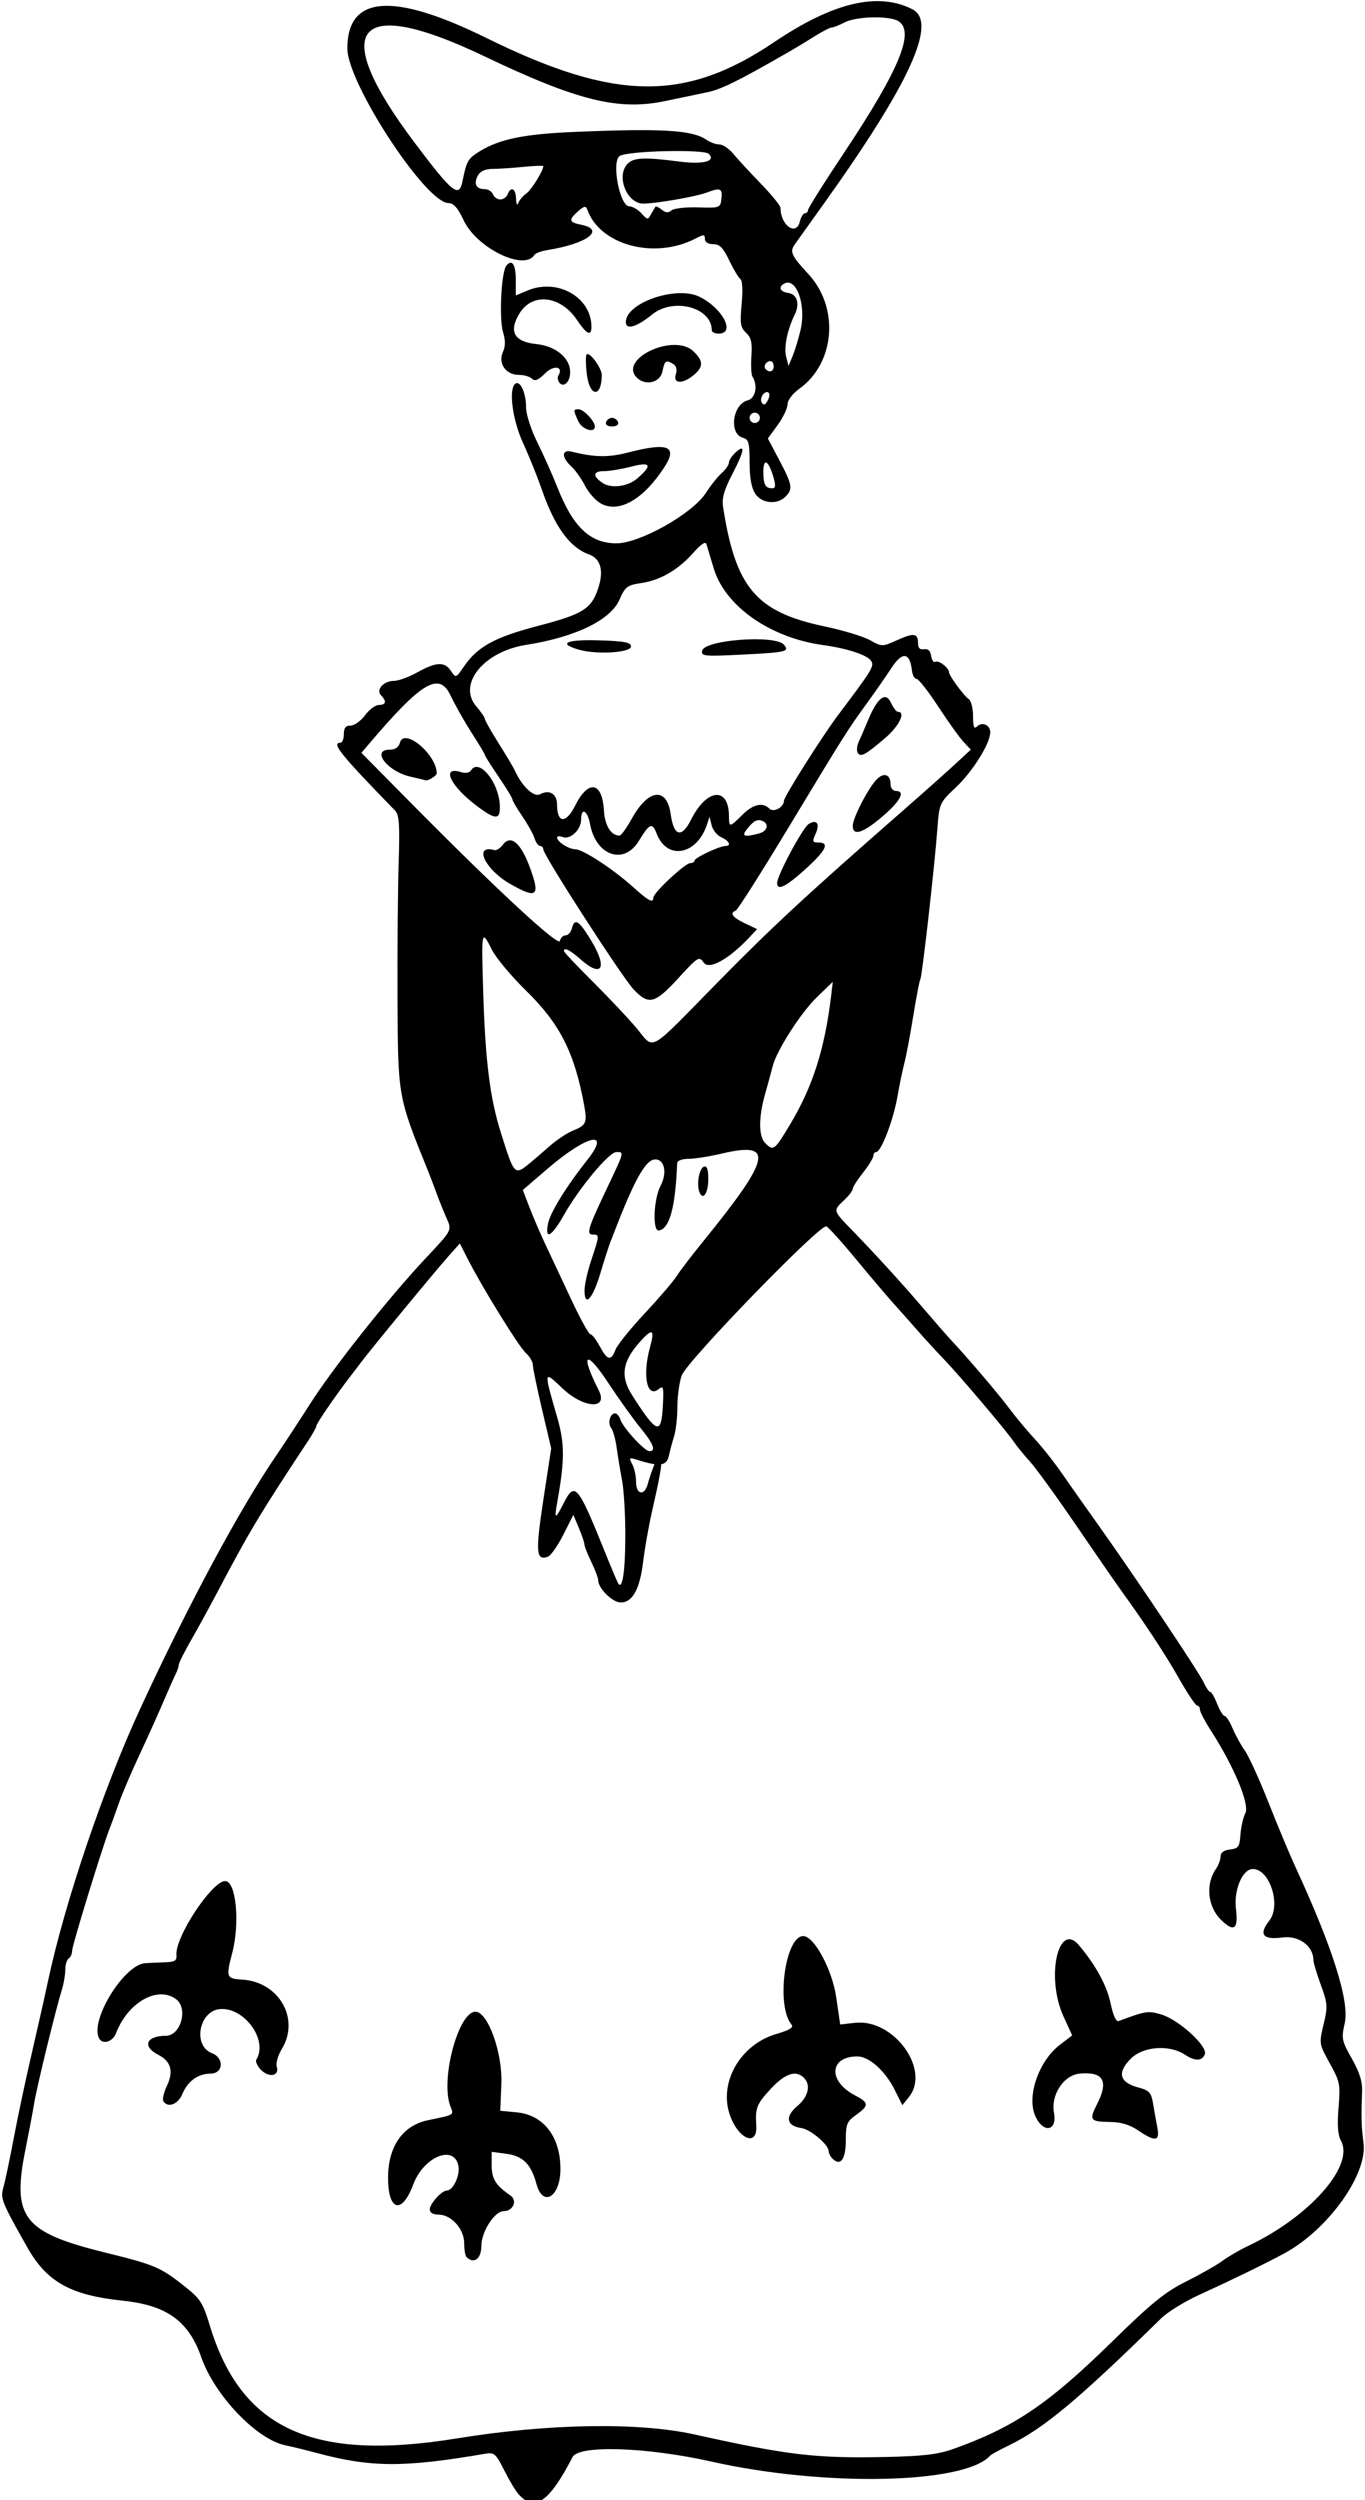 <?xml version="1.0" encoding="UTF-8" standalone="no"?>
<svg xmlns:rdf="http://www.w3.org/1999/02/22-rdf-syntax-ns#" xmlns="http://www.w3.org/2000/svg" height="727" viewBox="0 0 397 727" width="397" version="1.1" xmlns:cc="http://creativecommons.org/ns#" xmlns:dc="http://purl.org/dc/elements/1.1/">
<path d="m150.77 725.25c-0.848-0.963-2.72-4.103-4.162-6.98-2.359-4.708-2.894-5.183-5.364-4.758-23.8 4.09-33.33 4.05-49.24-0.23-3.025-0.81-7.085-1.8-9.022-2.2-8.35-1.73-20.537-14.48-24.437-25.58-4.073-11.98-11.887-15.28-22.908-16.49-15.094-1.56-22.021-5.44-27.707-15.51-7.545-13.36-7.874-14.19-6.919-17.53 0.508-1.771 1.865-8.228 3.015-14.347 1.151-6.12 3.454-16.975 5.118-24.123 1.664-7.148 3.841-16.823 4.838-21.5 4.838-22.706 16.079-55.912 26.744-79.004 13.96-30.227 28.92-58.081 39.565-73.668 2.317-3.392 6.764-10.172 9.883-15.065 6.687-10.493 22.486-30.435 33.213-41.924 8.479-9.08 8.13-8.37 6.234-12.692-0.761-1.733-1.953-4.726-2.65-6.651-0.697-1.925-1.814-4.85-2.481-6.5-8.815-21.781-8.751-21.415-8.876-50.415-0.06-14.072 0.089-31.719 0.332-39.215 0.355-10.964 0.16-13.919-1-15.111-15.902-16.34-18.663-19.76-15.94-19.76 0.55 0 1-1.125 1-2.5 0-1.821 0.535-2.5 1.97-2.5 1.083 0 2.968-1.35 4.188-3s3.033-3 4.03-3c2.076 0 2.332-1.079 0.654-2.758-1.621-1.621 0.692-4.242 3.745-4.242 1.288 0 4.357-1.125 6.82-2.5 5.475-3.057 7.917-3.151 9.758-0.378 1.395 2.101 1.433 2.088 3.734-1.27 3.994-5.83 8.964-8.549 21.702-11.876 12.963-3.386 15.399-4.916 17.381-10.922 1.692-5.125 0.729-8.603-2.726-9.846-5.565-2.002-9.919-8.007-13.689-18.879-1.302-3.756-3.763-9.857-5.467-13.557-3.119-6.771-4.262-15.935-2.15-17.241 1.414-0.874 3.05 2.843 3.05 6.928 0 2.057 1.423 6.463 3.333 10.316 1.833 3.699 4.391 9.425 5.685 12.725 4.606 11.75 9.577 16.5 17.267 16.5 6.838 0 22.224-8.691 26.052-14.716 1.323-2.081 3.363-4.641 4.534-5.689 1.17-1.04 2.13-2.44 2.13-3.09 0-0.655 0.9-2.005 2-3 2.881-2.607 2.506-0.391-1.108 6.554-2.262 4.346-2.973 6.853-2.613 9.209 3.61 23.612 9.6 30.694 29.508 34.884 5.342 1.124 11.297 2.926 13.232 4.003 3.498 1.947 3.546 1.947 7.956-0.027 4.879-2.184 6.025-1.998 6.025 0.98 0 1.336 0.572 1.889 1.75 1.691 1.171-0.197 1.856 0.455 2.071 1.971 0.177 1.246 0.743 2.005 1.258 1.686 0.902-0.558 3.921 1.766 3.921 3.018 0 0.986 4.385 6.957 5.75 7.831 0.688 0.44 1.25 2.667 1.25 4.95 0 3.067 0.293 3.858 1.122 3.028 1.509-1.509 3.878-0.483 3.878 1.68 0 3.212-5.096 11.373-9.979 15.98-4.776 4.507-4.842 4.653-5.398 12.062-0.84 11.187-4.428 42.872-4.953 43.742-0.252 0.417-1.184 5.258-2.072 10.758-0.888 5.5-2.034 11.575-2.546 13.5-0.512 1.925-1.443 6.425-2.068 10-1.189 6.795-4.729 16-6.154 16-0.456 0-0.829 0.498-0.829 1.106 0 0.608-1.35 2.811-3 4.894s-3 4.207-3 4.72c0 0.512-1.125 1.989-2.5 3.28-3.259 3.062-3.281 2.98 2.25 8.665 6.827 7.018 14.894 15.869 21.142 23.198 2.984 3.5 6.366 7.372 7.516 8.604 5.255 5.632 13.8 15.66 17.149 20.125 2.024 2.699 5.366 6.707 7.427 8.907s5.615 6.7 7.898 10 7.037 10.05 10.565 15c10.618 14.9 29.309 42.813 30.634 45.75 0.682 1.512 1.534 2.75 1.893 2.75 0.359 0 1.271 1.575 2.026 3.5 0.755 1.925 1.733 3.5 2.173 3.5 0.44 0 1.469 1.601 2.287 3.558 0.818 1.957 2.426 4.878 3.575 6.491 1.149 1.613 4.264 8.45 6.922 15.192 2.658 6.742 6.187 15.184 7.841 18.759 10.73 23.188 15.735 39.023 14.31 45.283-1.025 4.503-0.904 5.11 2.058 10.358 2.289 4.056 3.101 6.704 2.978 9.717-0.295 7.253-0.216 10.03 0.416 14.748 1.24 9.252-10.5 25.523-23.325 32.325-6.437 3.414-15.204 7.678-24.427 11.88-4.23 1.927-9.225 5.008-11.099 6.846-24.097 23.633-34.084 31.97-44.21 36.904-2.75 1.34-5.225 2.69-5.5 2.999-7.353 8.28-48.046 9.172-81 1.776-18.919-4.246-38.644-4.898-40.484-1.337-6.8 13.159-11.063 16.069-15.747 10.75zm126.28-13.031c17.859-6.352 27.724-13.008 46.45-31.34 11.457-11.217 15.362-14.386 21.5-17.447 4.125-2.058 8.85-4.742 10.5-5.966s5.025-3.184 7.5-4.357c17.872-8.467 30.942-23.243 27.029-30.556-0.934-1.745-1.147-4.598-0.722-9.667 0.566-6.754 0.411-7.537-2.549-12.881-3.116-5.626-3.137-5.753-1.805-11.305 1.243-5.183 1.182-6.068-0.803-11.51-1.18-3.24-2.15-6.45-2.15-7.14 0-4.17-4.228-7.279-9.032-6.642-5.697 0.756-6.96-0.879-3.792-4.907 3.494-4.441 0.125-15.002-4.785-15.002-3.04 0-5.606 6.091-4.918 11.676 0.73 5.93-0.625 6.826-4.485 2.967-3.757-3.757-4.381-10.317-1.388-14.59 0.769-1.099 1.399-2.767 1.399-3.708 0-1.123 0.945-1.82 2.75-2.027 2.433-0.28 2.782-0.778 3.027-4.316 0.152-2.2 0.798-5.026 1.435-6.281 1.28-2.519-3.277-13.443-9.937-23.823-1.81-2.81-3.28-5.62-3.28-6.25s-0.36-1.15-0.8-1.15c-0.441 0-2.781-3.487-5.201-7.75-4.071-7.171-9.821-15.919-16.925-25.75-1.59-2.2-7.494-10.75-13.121-19-5.627-8.25-11.66-16.575-13.408-18.5-1.748-1.925-3.823-4.463-4.612-5.641-2.084-3.112-15.663-19.152-20.387-24.081-2.226-2.322-5.622-6.02-7.546-8.219-1.925-2.198-5.075-5.743-7-7.878s-6.875-7.973-11-12.973c-4.125-5-8.019-9.312-8.652-9.581-1.808-0.769-40.611 39.228-42.078 43.372-0.682 1.925-1.246 6.02-1.254 9.101-0.008 3.08-0.428 6.905-0.932 8.5-0.505 1.595-1.2 4.184-1.545 5.753-0.66 3-2.682 3.237-9.401 1.104-2.155-0.684-2.265-0.567-1.25 1.33 0.612 1.144 1.113 3.46 1.113 5.146 0 3.804 2.507 4.166 3.429 0.495 0.355-1.414 2.691-8.378 3.358-8.142 1.451 0.513-0.089 7.076-2.249 16.713-0.925 4.125-2.047 10.537-2.494 14.249-0.96 7.91-3.08 11.75-6.5 11.75-2.39 0-6.55-4.1-6.55-6.45 0-0.648-0.9-3.04-2-5.317s-2-4.556-2-5.066-0.726-2.664-1.614-4.788l-1.614-3.862-2.926 5.786c-1.609 3.183-3.613 6.05-4.454 6.373-3.469 1.331-3.681-1.249-1.353-16.509l2.285-14.984-2.671-11.343c-1.469-6.239-2.667-12.061-2.663-12.938 0.005-0.877-0.918-2.433-2.05-3.458-2.068-1.872-12.703-19.087-16.925-27.397l-2.261-4.45-3.127 3.502c-4.036 4.519-23.164 27.745-25.86 31.398-0.406 0.55-1.779 2.35-3.051 4-4.259 5.54-9.71 13.51-9.71 14.21 0 0.382-1.057 2.293-2.349 4.248-13.981 21.15-17.092 26.33-26.424 44.05-2.172 4.12-5.587 10.36-7.588 13.85-2.002 3.49-3.639 6.76-3.639 7.26 0 0.505-0.395 1.699-0.879 2.654-0.483 0.955-2.128 4.661-3.656 8.236s-4.672 10.55-6.988 15.5c-2.316 4.95-4.993 11.25-5.95 14-0.956 2.75-2.102 5.9-2.545 7-1.978 4.907-10.983 34.171-10.983 35.691 0.001 0.93-0.449 1.97-0.999 2.31-0.55 0.34-1 1.797-1 3.238s-0.428 4.002-0.951 5.691c-1.839 5.94-7.26 28.12-8.079 33.07-0.455 2.75-1.603 8.82-2.549 13.5-4.016 19.83-0.702 24.14 23.079 30.01 14.614 3.608 16.12 4.247 23.234 9.871 4.525 3.577 5.301 4.782 7.274 11.31 9.134 30.215 29.972 39.73 71.993 32.873 26.41-4.31 52.727-4.742 69-1.134 27.211 6.034 35.21 6.979 55.5 6.553 10.836-0.227 15.254-0.739 19.55-2.267zm-141.38-55.89c-0.37-0.36-0.67-2.18-0.67-4.04 0-4.12-3.75-8.29-7.45-8.29-1.6 0-2.55-0.56-2.55-1.5 0-1.675 3.462-5.5 4.977-5.5 1.815 0 3.885-4.456 3.343-7.197-1.246-6.301-10.128-2.628-13.129 5.428-3.312 8.89-7.372 7.748-7.325-2.061 0.043-9.047 4.275-15.096 11.634-16.628 7.912-1.648 7.508-1.391 6.471-4.119-2.93-7.69 2.33-27.42 7.31-27.42 3.626 0 7.914 11.967 7.538 21.036l-0.322 7.763 4.783 0.457c7.82 0.74 12.72 7.1 12.72 16.49 0 8.091-5.109 11.276-6.974 4.348-1.558-5.784-3.908-8.135-8.786-8.789l-4.24-0.57v3.957c0 3.914 1.184 5.81 5.462 8.744 2.126 1.458 0.768 4.562-1.996 4.562-2.623 0-6.466 5.989-6.466 10.077 0 3.79-2.169 5.421-4.333 3.257zm106.45-28.61c-0.62-0.62-1.12-1.62-1.12-2.23 0-1.818-5.311-6.291-7.898-6.652-4.34-0.606-4.888-3.303-1.289-6.332 3.299-2.776 4.112-6.178 1.987-8.303-2.324-2.324-5.501-1.248-9.673 3.278-4.082 4.429-4.502 5.503-4.168 10.673 0.389 6.029-4.917 4.144-7.52-2.672-3.647-9.551 2.679-20.901 13.391-24.026 3.919-1.143 5.07-1.872 4.348-2.754-4.53-5.53-1.82-25.7 3.45-25.7 3.158 0 8.407 9.742 9.578 17.776l1.157 7.937 4.301-0.485c11.287-1.272 22.103 13.661 15.659 21.619l-1.884 2.326-2.265-4.535c-2.73-5.46-7.42-9.64-10.82-9.64-8.212 0-8.599 7.243-0.608 11.372 4.016 2.075 4.053 2.92 0.25 5.628-2.69 1.916-3 2.686-3 7.461 0 5.461-1.561 7.578-3.878 5.261zm88.88-8.22c-2.377-1.62-4.97-2.403-8.083-2.442-5.921-0.074-6.235-0.513-3.795-5.297 3.366-6.597 1.794-9.352-5.01-8.781-4.713 0.395-8.547 6.183-7.565 11.421 0.998 5.32-3.098 6.076-5.412 0.998-2.614-5.737 0.947-16.071 7.176-20.822l3.526-2.69-2.524-5.514c-5.188-11.331-1.55-27.934 4.528-20.67 4.952 5.917 8.112 11.756 9.2 16.996 0.701 3.377 1.574 5.285 2.295 5.016 7.941-2.951 8.598-3.051 12.458-1.895 5.057 1.515 13.508 9.229 12.626 11.526-0.793 2.066-2.8 2.107-5.832 0.121-4.52-2.962-12.116-2.4-15.676 1.16-4.048 4.047-3.357 6.908 2.016 8.355 3.36 0.905 3.883 1.467 4.443 4.772 0.349 2.061 0.909 5.209 1.245 6.997 0.746 3.976-0.616 4.157-5.617 0.75zm-283.49-8.49c-0.336-0.544 0.126-2.542 1.027-4.441 2.035-4.288 1.223-7.127-2.605-9.107-4.656-2.4-3.374-5.46 2.293-5.46 4.318 0 6.577-7.914 3.029-10.608-5.357-4.066-14.065 0.843-17.526 9.881-0.919 2.4-3.72 3.345-4.809 1.623-3.108-4.915 7.057-21.658 13.372-22.024 1.217-0.07 3.788-0.183 5.713-0.25 2.859-0.1 3.467-0.488 3.319-2.122-0.467-5.154 10.31-21.5 14.174-21.5 3.147 0 4.34 12.11 2.055 20.861-1.872 7.172-1.748 7.501 2.939 7.801 10.701 0.685 16.806 11.424 11.469 20.177-1.119 1.836-1.779 4.146-1.466 5.132 0.854 2.69-2.182 3.338-4.55 0.971-1.108-1.108-1.733-2.468-1.39-3.023 3.476-5.624-3.429-15.245-10.544-14.69-6.15 0.48-8.031 10.672-2.366 12.826 3.631 1.38 3.309 5.947-0.418 5.947-3.632 0-6.643 2.187-8.206 5.96-1.239 2.992-4.238 4.108-5.51 2.051zm134.36-164.51c0.006-6.05-0.42-13.25-0.946-16s-1.233-7.025-1.571-9.5c-0.338-2.475-1.056-5.057-1.596-5.737-1.103-1.391-0.333-4.263 1.144-4.263 0.53 0 1.223 0.816 1.54 1.814 0.755 2.378 7.013 9.186 8.444 9.186 2.014 0 1.174-2.151-2.681-6.861-2.088-2.551-6.25-8.369-9.25-12.928-6.598-10.028-8.337-8.786-2.837 2.026 2.96 5.818-4.414 5.361-10.702-0.664-5.318-5.095-5.317-5.101-1.397 8.427 2.221 7.666 2.251 12.502 0.149 24.25-1.035 5.784-0.787 5.886 1.833 0.75 3.191-6.256 4.101-5.158 12.012 14.5 1.771 4.4 3.47 8.42 3.776 8.934 1.236 2.072 2.072-3.524 2.082-13.934zm10.935-37.997c0.267-5.115 0.117-5.683-1.206-4.585-3.446 2.86-4.839-3.913-2.52-12.262 1.425-5.132 0.667-5.522-2.923-1.504-5.207 5.828-5.823 10.098-2.257 15.654 7.247 11.292 8.439 11.653 8.907 2.697zm-13.807-15.996c0.521-1.371 4.342-6.123 8.491-10.559 4.149-4.436 8.304-9.277 9.235-10.757 0.93-1.48 4.431-6.066 7.78-10.191 19.812-24.407 20.819-29.173 5.391-25.537-3.516 0.829-7.856 1.514-9.643 1.522-1.898 0.009-3.271 0.535-3.3 1.265-0.519 12.837-2.178 18.978-5.29 19.577-1.948 0.375-1.612-9.009 0.466-13.011 2.046-3.94 1.075-7.972-1.838-7.632-2.603 0.304-5.85 6.124-11.334 20.316-0.425 1.1-1.121 2.9-1.547 4-0.426 1.1-1.708 5.114-2.85 8.92-2.212 7.374-4.557 9.854-4.557 4.819 0-1.611 0.889-5.585 1.975-8.833 2.405-7.19 2.418-7.405 0.457-7.405-2.009 0-1.47-1.757 4.2-13.693 4.998-10.521 4.945-10.312 2.617-10.294-2.131 0.016-10.763 10.374-15.198 18.237-3.615 6.41-5.658 7.528-4.663 2.552 0.643-3.213 5.319-10.797 11.331-18.376 7.232-9.116 0.073-7.507-11.706 2.631l-6.965 5.995 2.012 5.224c1.107 2.873 3.291 7.924 4.854 11.224 1.563 3.3 4.893 10.388 7.4 15.75 2.507 5.362 4.934 9.75 5.394 9.75 0.46 0 1.684 1.575 2.721 3.5 2.233 4.146 3.286 4.378 4.567 1.007zm24.421-45.859c-0.887-2.311-0.052-6.95 1.332-7.404 0.861-0.283 1.25 0.842 1.25 3.614 0 4.129-1.568 6.431-2.582 3.79zm-49.109-8.585c1.043-0.86 3.538-3.009 5.543-4.777 2.006-1.768 4.997-3.767 6.647-4.443 4.075-1.67 4.344-2.286 3.351-7.67-2.793-15.139-7.045-23.499-16.814-33.054-4.284-4.19-8.753-9.531-9.933-11.869-3.077-6.097-3.119-5.9-2.575 12 0.619 20.351 1.961 31.049 5.178 41.25 3.923 12.441 3.912 12.43 8.602 8.563zm75.32-10.81c6.705-11.103 10.233-22.106 12.106-37.75l0.479-4-4.652 4.5c-4.672 4.519-11.734 15.559-12.845 20.079-0.327 1.332-1.294 4.882-2.149 7.889-1.986 6.988-1.98 12.464 0.017 14.461 2.344 2.344 2.628 2.136 7.044-5.179zm-21.035-41.47c16.321-16.596 25.59-25.178 55.022-50.944 5.444-4.766 11.887-10.505 14.318-12.754l4.421-4.089-2.113-2.249c-1.162-1.237-4.501-5.9-7.421-10.363-2.919-4.463-5.758-8.061-6.308-7.997s-1.139-1.088-1.309-2.56c-0.596-5.156-2.783-5.402-5.879-0.663-1.546 2.367-4.837 7.093-7.311 10.503-5.585 7.695-6.182 8.642-23.214 36.837-7.642 12.65-14.32 23.15-14.84 23.333-1.849 0.651-0.897 1.962 2.644 3.642l3.59 1.704-2.34 2.494c-5.887 6.275-11.644 9.445-13.176 7.257-1.353-1.932-1.651-1.75-7.404 4.528-6.83 7.454-8.574 7.897-12.967 3.292-3.32-3.48-26.29-39.08-26.29-40.75 0-0.55-0.42-1-0.93-1-0.513 0-1.25-1.012-1.637-2.25-0.387-1.238-1.993-4.131-3.567-6.43-1.575-2.299-2.863-4.495-2.863-4.879 0-0.384-1.8-3.336-4-6.559s-4-6.075-4-6.338c0-0.263-1.691-3.094-3.758-6.292s-4.873-8.163-6.236-11.034c-3.306-6.963-8.368-3.953-23.713 14.102l-2.208 2.598 14.208 14.376c24.837 25.13 43.175 42.122 43.531 40.333 0.178-0.894 0.913-1.626 1.633-1.626 0.721 0 1.545-0.9 1.833-2 0.826-3.158 2.045-2.401 5.612 3.485 4.846 7.996 3.201 11.011-3.016 5.531-3.23-2.84-4.89-3.67-4.89-2.45 0 0.309 3.712 4.252 8.25 8.761s10.247 10.557 12.687 13.438c5.602 6.614 2.93 8.081 23.644-12.982zm-60.31-28.8c-7.297-4.185-10.653-11.495-4.491-9.782 0.593 0.165 1.708-0.545 2.478-1.577 2.219-2.975 5.131-0.603 7.704 6.276 3.287 8.79 2.304 9.669-5.691 5.084zm77.74-0.23c0.021-2.239 7.442-16.082 9.19-17.145 2.387-1.451 3.332-0.073 1.982 2.89-1.008 2.213-0.911 2.504 0.838 2.504 3.349 0 2.239 2.276-3.765 7.719-5.716 5.182-8.268 6.429-8.245 4.031zm21.99-16.6c0-2.272 4.485-10.967 6.974-13.52 2.078-2.131 4.026-1.439 4.026 1.43 0 1.067 0.675 1.941 1.5 1.941 2.936 0 1.423 2.912-3.858 7.423-5.68 4.86-8.64 5.79-8.64 2.73zm-109-5.531c-8.015-5.93-10.959-12.009-4.88-10.08 1.27 0.403 2.433 0.186 2.88-0.538 2.243-3.63 8.029 3.378 8.349 10.112 0.205 4.315-1.064 4.416-6.349 0.506zm-19.591-8.753c-6.78-1.53-11.64-7.87-6.03-7.87 1.542 0 2.568-0.706 2.906-2 1.188-4.544 10.71 3.375 10.71 8.908 0 0.72-2.747 2.357-3.332 1.985-0.092-0.059-2.009-0.521-4.259-1.027zm130.04-6.949c-0.377-0.609-0.235-2.077 0.314-3.262s1.789-4.054 2.756-6.375c2.698-6.476 5.084-8.246 6.607-4.903 0.657 1.443 1.573 2.623 2.035 2.623 2.347 0 0.31 4.17-3.712 7.598-5.823 4.963-7.156 5.683-8 4.319zm-59.45 42.11c0-1.4 9.23-10.03 10.73-10.03 0.7 0 1.27-0.34 1.27-0.76 0-0.81 7.3-4.24 9.01-4.24 1.779 0 1.047-1.502-1.224-2.513-1.22-0.543-2.49-2.112-2.824-3.487l-0.606-2.5-0.746 2.255c-2.955 8.941-11.655 10.511-14.646 2.644-1.266-3.329-2.057-3.002-5.173 2.132-4.327 7.131-12.463 4.346-14.19-4.857-0.77-4.08-2.6-5.02-2.6-1.33 0 2.931-3.153 5.917-5.355 5.072-0.905-0.347-1.645-0.295-1.645 0.116 0 1.23 3.369 3.401 5.33 3.435 2.261 0.039 11.052 5.8 16.844 11.038 4.426 4.003 5.825 4.731 5.825 3.029zm-6.25-22.99c4.835-8.713 10.208-9.286 11.314-1.207 0.874 6.381 3.178 6.979 5.906 1.534 4.59-9.16 11.03-9.71 11.03-0.94 0 3.235 0.199 3.213 3.846-0.434 3.141-3.141 5.957-3.797 7.912-1.842 1.225 1.225 4.242-0.423 4.242-2.316 0-1.151 11.181-18.843 15.7-24.842 9.998-13.272 10.613-14.28 9.656-15.797-1.08-1.712-6.946-3.642-14.051-4.623-15.343-2.118-28.458-11.325-31.734-22.279-0.955-3.191-1.918-6.386-2.141-7.101-0.255-0.816-1.601 0.064-3.625 2.369-4.44 5.057-9.644 8.134-15.155 8.96-4.275 0.641-4.811 1.045-6.527 4.925-2.612 5.904-12.884 10.858-27.123 13.08-12.3 1.919-20.027 11.443-14.499 17.871 1.374 1.598 2.499 3.24 2.499 3.65 0 0.409 1.803 3.602 4.006 7.095 2.203 3.493 4.308 7.025 4.676 7.85 2.064 4.619 5.56 7.941 7.348 6.984 2.756-1.475 4.969-0.139 4.969 3.001 0 5.47 2.599 5.631 5.245 0.325 3.844-7.708 7.897-7.03 8.394 1.405 0.26 4.405 2.059 7.286 4.552 7.286 0.445 0 2.046-2.23 3.559-4.955zm20.441-48.799c0.615-3.195 21.336-4.725 23.799-1.758 1.685 2.031 0.812 2.229-12.81 2.908-10.329 0.515-11.291 0.414-10.989-1.151zm-35.94-0.34c-6.155-1.817-3.547-2.987 6-2.69 7.428 0.231 9.25 0.583 9.25 1.788 0 1.821-10.114 2.419-15.25 0.902zm52.5 53.467c2.476-0.663 3.02-2.86 0.909-3.67-1.506-0.578-2.531-0.001-4.532 2.55-1.544 1.968-0.615 2.255 3.622 1.12zm-45.994-95.939c-1.51-0.819-3.599-3.163-4.644-5.21-1.044-2.046-2.847-4.578-4.005-5.626-2.868-2.594-2.788-4.982 0.144-4.251 6.683 1.665 10.695 1.725 16.405 0.246 11.601-3.006 14.498-1.859 10.595 4.195-6.09 9.446-13.182 13.529-18.494 10.646zm10.587-7.307c4.441-3.86 3.954-4.908-1.611-3.464-2.842 0.737-6.42 1.341-7.95 1.341-3.326 0-3.576 1.33-0.637 3.389 2.51 1.758 7.419 1.149 10.197-1.265zm34.272 4.411c-1.08-1.64-1.62-4.67-1.62-9.09 0-5.709-0.268-6.699-1.931-7.134-4.158-1.087-3.051-9.772 1.388-10.886 2.277-0.572 3.021-4.321 1.373-6.921-0.349-0.55-0.482-3.244-0.296-5.986 0.264-3.9-0.075-5.371-1.56-6.754-1.633-1.521-1.812-2.687-1.282-8.36 0.363-3.886 0.216-6.861-0.357-7.246-0.53-0.358-1.99-2.79-3.24-5.402-1.78-3.725-2.79-4.75-4.68-4.75-1.49 0-2.41-0.58-2.41-1.526 0-1.348-0.325-1.357-2.791-0.082-11.925 6.167-27.823 1.868-31.432-8.501-0.386-1.109-0.92-1.005-2.631 0.513-2.861 2.539-2.711 3.232 0.854 3.945 7.188 1.438 1.766 5.524-9.759 7.354-1.793 0.285-3.507 0.918-3.809 1.407-2.964 4.795-16.805-1.965-20.603-10.063-1.7-3.624-2.903-4.976-4.453-5.006-6.66-0.129-29.383-34.917-29.372-44.968 0.016-15.452 13.25-16.435 40.496-3.01 37.335 18.397 57.679 18.685 83.639 1.186 17.157-11.565 30.221-14.668 40.216-9.55 7.366 3.771-0.721 21.499-25.831 56.629-3.864 5.405-7.624 10.666-8.357 11.691-1.562 2.183-1.048 3.317 3.944 8.7 9.018 9.725 7.765 25.808-2.592 33.281-2.027 1.463-3.476 3.372-3.492 4.601-0.015 1.156-1.308 3.856-2.872 6l-2.845 3.899 3.345 6.333c3.783 7.163 3.987 8.382 1.773 10.596-2.439 2.439-6.928 1.984-8.814-0.893zm5.333-4.718c-1.42-4.94-2.95-5.81-2.95-1.68 0 3.775 0.582 4.867 2.597 4.867 0.945 0 1.033-0.803 0.351-3.183zm-3.95-17.31c0-0.825-0.675-1.5-1.5-1.5s-1.5 0.675-1.5 1.5 0.675 1.5 1.5 1.5 1.5-0.675 1.5-1.5zm2.575-7.258c-1.016-1.016-2.855 1.497-2.05 2.8 0.551 0.892 1.005 0.762 1.704-0.488 0.524-0.937 0.68-1.977 0.345-2.312zm1.42-7.74c0-0.825-0.423-1.5-0.941-1.5-1.261 0-2.164 1.562-1.365 2.361 1.13 1.13 2.31 0.69 2.31-0.86zm7.827-10.553c1.72-7.385-1.305-15.623-4.917-13.391-1.621 1.002-0.965 2.297 1.33 2.625 2.573 0.367 3.427 3.115 1.929 6.201-2.174 4.477-3.229 9.53-2.551 12.228l0.705 2.811 1.222-2.96c0.672-1.628 1.699-5.009 2.282-7.513zm-0.24-31.447c0.345-1.375 1.029-2.5 1.519-2.5 0.49 0 0.89-0.419 0.89-0.93 0-0.512 4.56-7.773 10.14-16.136 16.59-24.877 21.18-36.085 15.93-38.899-2.86-1.529-12.14-1.245-15.43 0.471-1.58 0.822-3.28 1.494-3.77 1.494-0.498 0-2.726 1.149-4.951 2.554s-5.479 3.376-7.23 4.381c-15.404 8.839-19.843 11.028-24.185 11.925-2.75 0.568-8.15 1.697-12 2.509-13.648 2.879-25.598-0.08-52.765-13.066-37.59-17.966-45.349-8.261-20.15 25.197 11.012 14.622 12.917 16.163 13.906 11.25 1.198-5.955 1.588-6.638 4.97-8.729 5.815-3.594 12.951-5.053 27.742-5.671 25.434-1.064 34.119-0.543 38.265 2.299 1.085 0.743 2.775 1.351 3.757 1.351 0.981 0 2.794 1.225 4.027 2.722s4.831 5.389 7.993 8.649 5.75 6.445 5.75 7.079c0 5.021 4.523 8.3 5.589 4.051zm-41.966-4.393c0.181-0.216 1.014 0.177 1.853 0.872 1.098 0.911 1.886 0.965 2.818 0.191 0.712-0.591 4.199-0.983 7.75-0.872 6.357 0.198 6.461 0.159 6.773-2.549 0.346-3.004-0.323-3.268-4.372-1.729-3.077 1.17-14.762 3.191-18.368 3.178-4.853-0.018-7.997-8.135-4.505-11.628 1.775-1.775 4.862-1.901 14.909-0.607 7.051 0.908 10.822-0.063 8.656-2.228-1.4-1.407-23.46-0.888-25.88 0.608-2.51 1.551-0.03 14.655 2.77 14.655 0.92 0 2.503 0.917 3.517 2.038 1.744 1.927 1.896 1.941 2.803 0.25 0.527-0.983 1.106-1.964 1.287-2.18zm-37.53-3.866c1.47-1.042 4.91-6.596 4.91-7.922 0-0.205-2.587-0.116-5.75 0.197s-7.214 0.582-9.003 0.597c-2.182 0.018-3.596 0.669-4.296 1.977-1.26 2.362-0.47 3.908 2 3.908 1.009 0 2.093 0.675 2.41 1.5 0.317 0.825 1.279 1.5 2.138 1.5 0.86 0 1.822-0.675 2.138-1.5 0.936-2.44 2.356-1.714 2.441 1.25 0.047 1.622 0.316 2.135 0.658 1.25 0.319-0.825 1.377-2.066 2.352-2.758zm15.072 66.211c-1.46-3.2-1.45-3.45 0.12-3.45 1.434 0 4.722 3.49 4.722 5.011 0 2.074-3.732 0.872-4.84-1.558zm8.09 0.3c0.229-0.688 1.017-1.25 1.75-1.25 0.733 0 1.521 0.562 1.75 1.25 0.248 0.744-0.461 1.25-1.75 1.25s-1.998-0.506-1.75-1.25zm-5.586-13.941c-0.338-2.855-0.362-5.443-0.053-5.75 0.865-0.861 4.389 3.933 4.389 5.97 0 6.695-3.538 6.516-4.336-0.22zm-8.131 2.244c-0.358-0.579-0.429-1.412-0.158-1.851 1.633-2.643-1.325-3.161-3.817-0.669-2.006 2.006-3.005 2.42-3.835 1.59-0.61-0.61-2.35-1.12-3.86-1.12-3.757 0-6.103-3.366-4.617-6.626 0.768-1.685 0.783-3.395 0.052-5.778-1.191-3.881-0.523-17.484 0.95-19.335 1.65-2.077 2.76-0.374 2.76 4.247v4.39l3.468-1.449c8.68-3.628 18.53 1.997 18.53 10.585 0 2.857-1.391 2.195-4.212-2.008-4.776-7.114-12.984-8.039-16.726-1.887-3.195 5.253-1.553 8.246 4.883 8.9 6.054 0.616 10.32 4.472 9.827 8.883-0.292 2.607-2.177 3.847-3.239 2.13zm22.67-1.25c-5.43-5.43 10.74-13.023 16.404-7.702 2.988 2.807 3.025 4.558 0.146 6.959-3.203 2.672-6.084 2.572-5.21-0.181 0.423-1.333 0.169-2.445-0.683-2.985-2.147-1.361-2.568-1.084-3.207 2.11-0.652 3.258-4.953 4.297-7.45 1.8zm21.8-13.767c0-6.708-11.22-9.625-17.43-4.533-4.4 3.603-7.57 4.511-7.57 2.167 0-5.636 14.69-10.691 21.43-7.375s10.59 10.708 5.57 10.708c-1.1 0-2-0.435-2-0.967z"/>
</svg>
